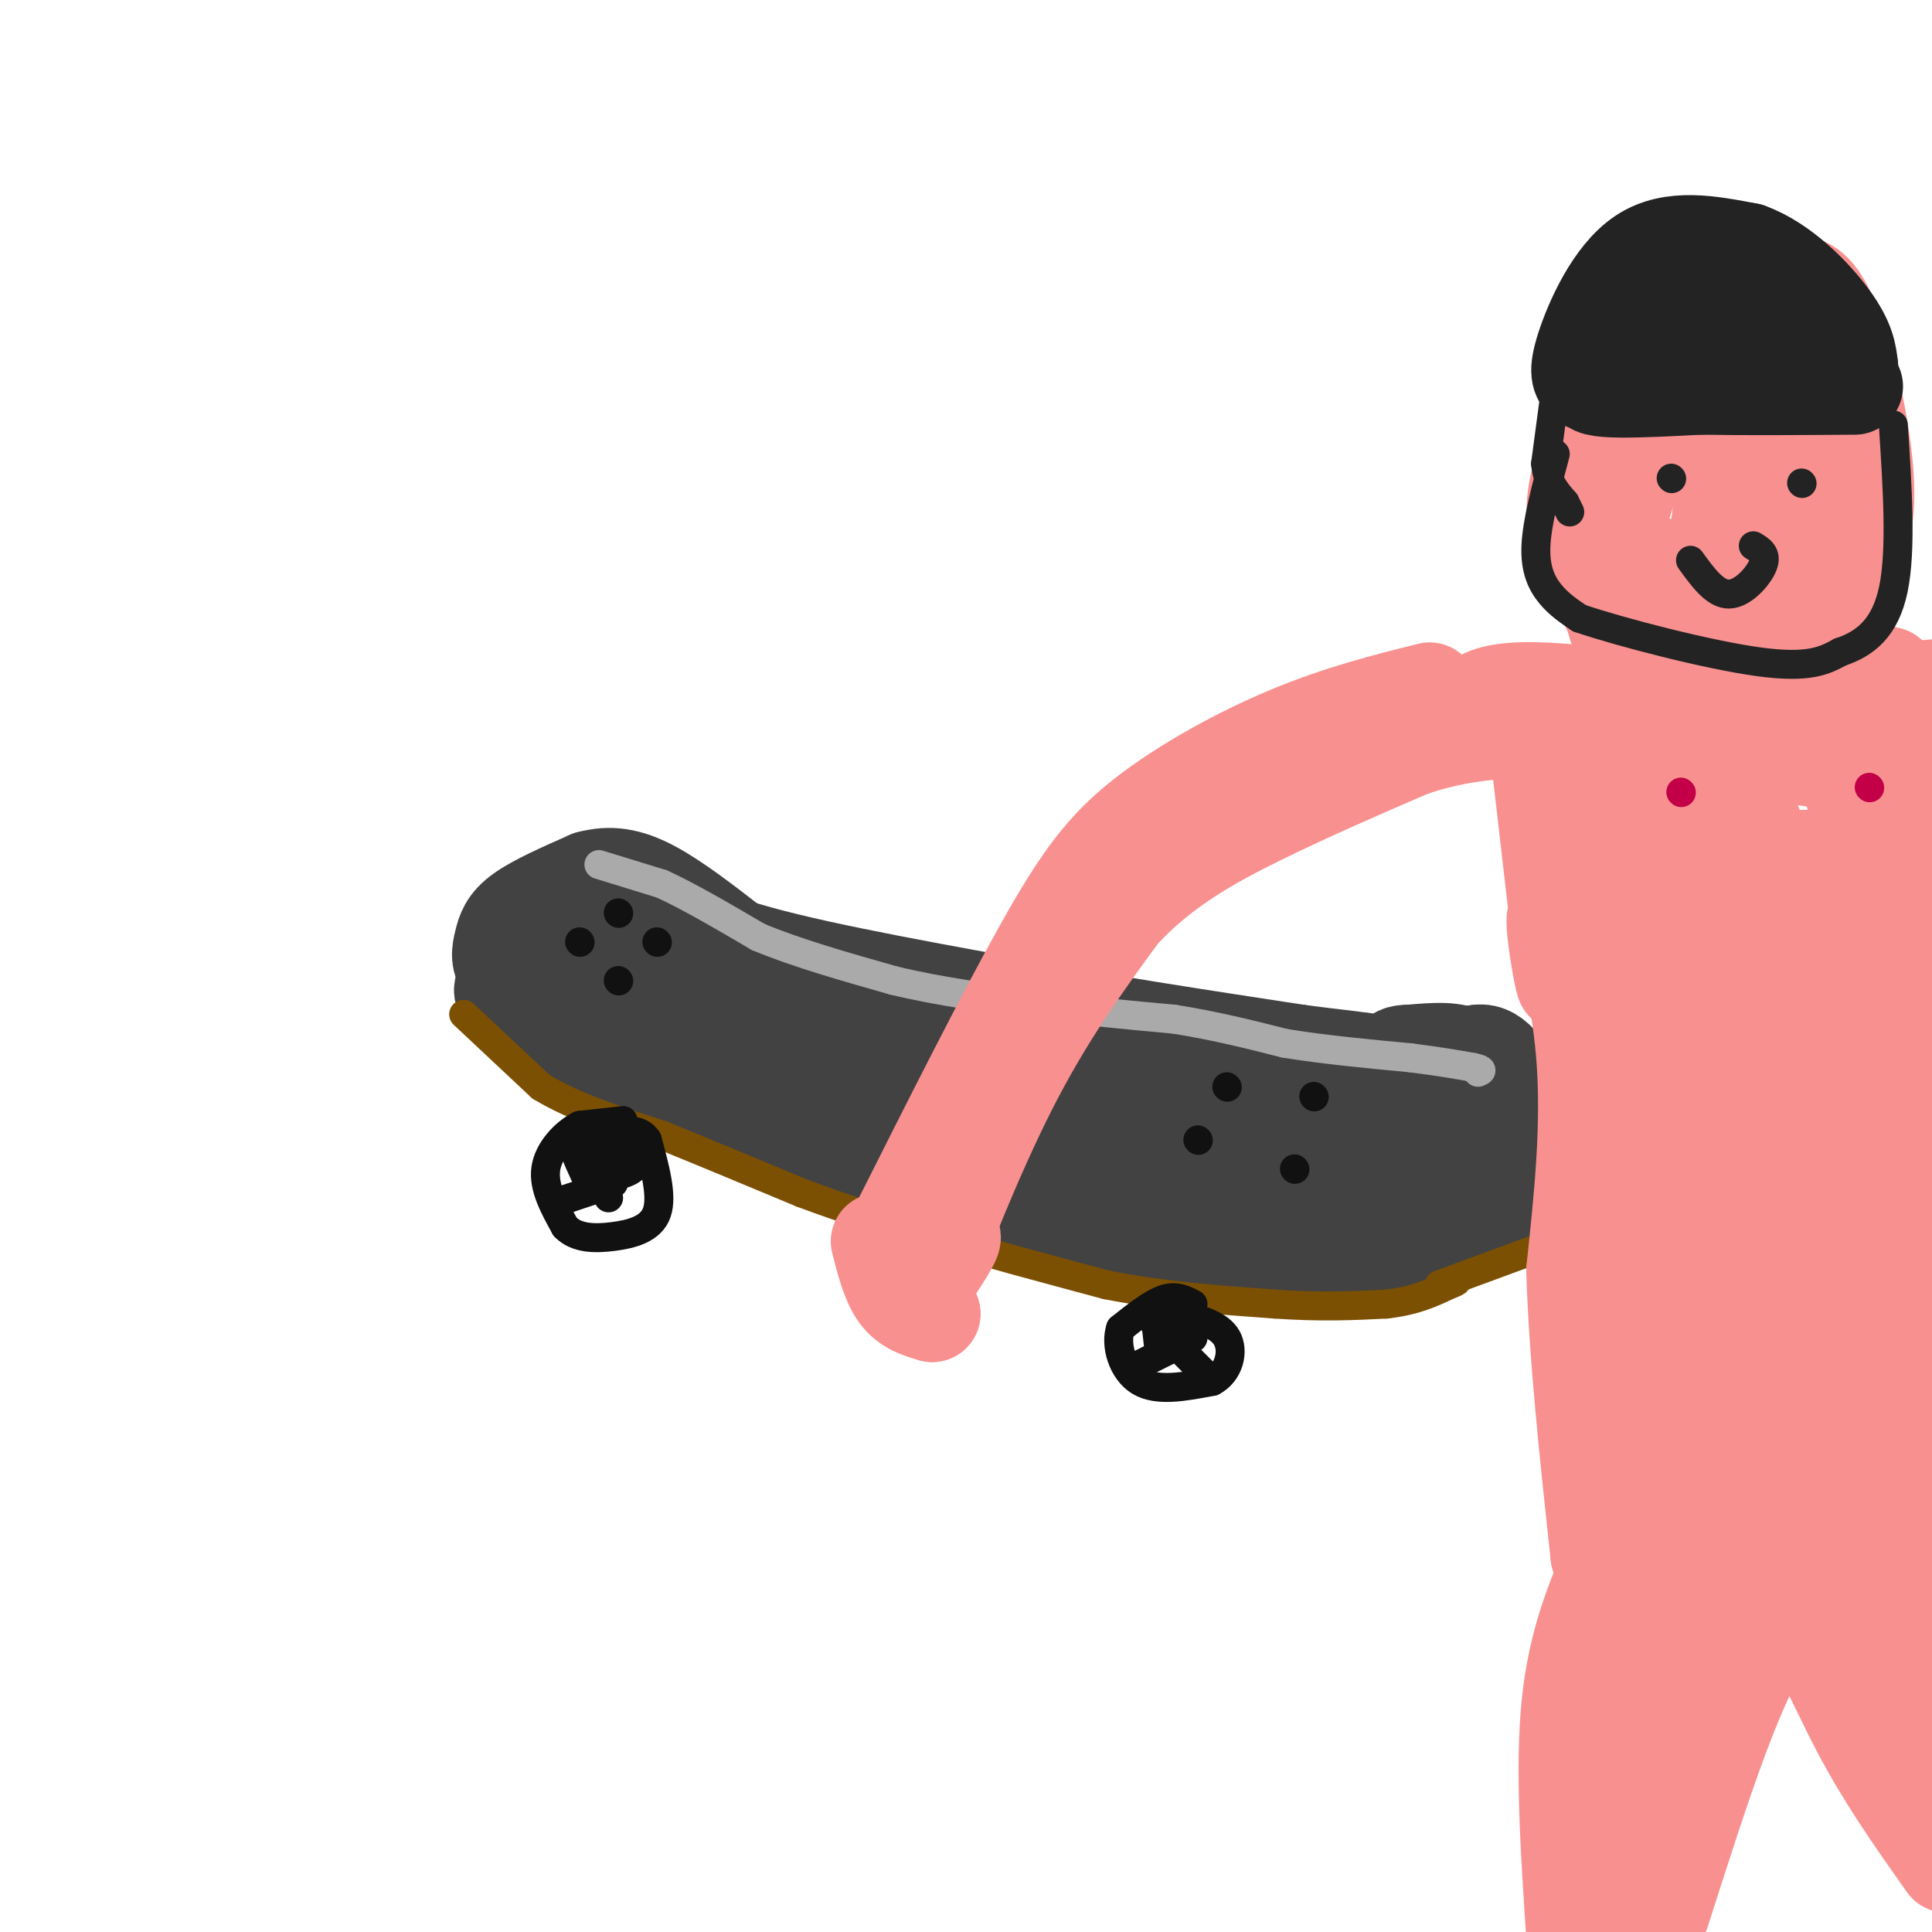 <svg viewBox='0 0 400 400' version='1.1' xmlns='http://www.w3.org/2000/svg' xmlns:xlink='http://www.w3.org/1999/xlink'><g fill='none' stroke='rgb(66,66,66)' stroke-width='6' stroke-linecap='round' stroke-linejoin='round'><path d='M116,216c-2.833,-0.333 -5.667,-0.667 -8,-3c-2.333,-2.333 -4.167,-6.667 -6,-11'/><path d='M102,202c-1.000,-1.833 -0.500,-0.917 0,0'/></g>
<g fill='none' stroke='rgb(66,66,66)' stroke-width='20' stroke-linecap='round' stroke-linejoin='round'><path d='M128,216c-4.500,-1.000 -9.000,-2.000 -12,-4c-3.000,-2.000 -4.500,-5.000 -6,-8'/><path d='M110,204c-0.889,-2.400 -0.111,-4.400 2,-6c2.111,-1.600 5.556,-2.800 9,-4'/><path d='M121,194c2.467,-1.956 4.133,-4.844 7,-6c2.867,-1.156 6.933,-0.578 11,0'/><path d='M139,188c2.833,1.500 4.417,5.250 6,9'/><path d='M145,197c-0.578,-0.111 -5.022,-4.889 -10,-7c-4.978,-2.111 -10.489,-1.556 -16,-1'/><path d='M119,189c-4.533,0.333 -7.867,1.667 -8,5c-0.133,3.333 2.933,8.667 6,14'/><path d='M117,208c3.156,3.822 8.044,6.378 8,6c-0.044,-0.378 -5.022,-3.689 -10,-7'/><path d='M115,207c-3.732,-2.152 -8.062,-4.030 -10,-6c-1.938,-1.970 -1.483,-4.030 -1,-6c0.483,-1.970 0.995,-3.848 4,-6c3.005,-2.152 8.502,-4.576 14,-7'/><path d='M122,182c4.311,-1.178 8.089,-0.622 13,2c4.911,2.622 10.956,7.311 17,12'/><path d='M152,196c12.167,4.000 34.083,8.000 56,12'/><path d='M208,208c19.500,3.667 40.250,6.833 61,10'/><path d='M269,218c14.778,1.956 21.222,1.844 25,6c3.778,4.156 4.889,12.578 6,21'/><path d='M300,245c0.763,4.499 -0.329,5.247 -2,7c-1.671,1.753 -3.922,4.511 -9,6c-5.078,1.489 -12.982,1.709 -22,2c-9.018,0.291 -19.148,0.655 -30,-1c-10.852,-1.655 -22.426,-5.327 -34,-9'/><path d='M203,250c-17.667,-5.833 -44.833,-15.917 -72,-26'/><path d='M131,224c-16.167,-7.000 -20.583,-11.500 -25,-16'/><path d='M106,208c-3.893,-3.476 -1.125,-4.167 0,-6c1.125,-1.833 0.607,-4.810 5,-4c4.393,0.810 13.696,5.405 23,10'/><path d='M134,208c19.222,7.022 55.778,19.578 78,26c22.222,6.422 30.111,6.711 38,7'/><path d='M250,241c13.511,1.044 28.289,0.156 31,-2c2.711,-2.156 -6.644,-5.578 -16,-9'/><path d='M265,230c-13.405,-4.274 -38.917,-10.458 -60,-14c-21.083,-3.542 -37.738,-4.440 -42,-4c-4.262,0.440 3.869,2.220 12,4'/><path d='M175,216c9.333,1.689 26.667,3.911 45,9c18.333,5.089 37.667,13.044 57,21'/><path d='M277,246c11.622,3.133 12.178,0.467 13,-3c0.822,-3.467 1.911,-7.733 3,-12'/><path d='M293,231c2.667,-4.167 7.833,-8.583 13,-13'/><path d='M306,218c3.756,-0.556 6.644,4.556 8,9c1.356,4.444 1.178,8.222 1,12'/><path d='M315,239c-0.422,4.311 -1.978,9.089 -5,12c-3.022,2.911 -7.511,3.956 -12,5'/><path d='M298,256c-5.956,1.533 -14.844,2.867 -15,1c-0.156,-1.867 8.422,-6.933 17,-12'/><path d='M300,245c4.333,-4.978 6.667,-11.422 7,-16c0.333,-4.578 -1.333,-7.289 -3,-10'/><path d='M304,219c-2.500,-1.833 -7.250,-1.417 -12,-1'/><path d='M292,218c-2.500,0.000 -2.750,0.500 -3,1'/></g>
<g fill='none' stroke='rgb(124,80,2)' stroke-width='6' stroke-linecap='round' stroke-linejoin='round'><path d='M96,210c0.000,0.000 16.000,15.000 16,15'/><path d='M112,225c6.833,4.167 15.917,7.083 25,10'/><path d='M137,235c9.000,3.667 19.000,7.833 29,12'/><path d='M166,247c9.333,3.500 18.167,6.250 27,9'/><path d='M193,256c10.500,3.167 23.250,6.583 36,10'/><path d='M229,266c11.833,2.333 23.417,3.167 35,4'/><path d='M264,270c9.667,0.667 16.333,0.333 23,0'/><path d='M287,270c6.000,-0.667 9.500,-2.333 13,-4'/><path d='M300,266c2.333,-0.833 1.667,-0.917 1,-1'/><path d='M298,266c0.000,0.000 19.000,-7.000 19,-7'/></g>
<g fill='none' stroke='rgb(17,17,17)' stroke-width='6' stroke-linecap='round' stroke-linejoin='round'><path d='M239,271c0.000,0.000 1.000,9.000 1,9'/><path d='M247,270c-1.750,-0.917 -3.500,-1.833 -6,-1c-2.500,0.833 -5.750,3.417 -9,6'/><path d='M232,275c-1.178,3.378 0.378,8.822 4,11c3.622,2.178 9.311,1.089 15,0'/><path d='M251,286c3.444,-1.778 4.556,-6.222 3,-9c-1.556,-2.778 -5.778,-3.889 -10,-5'/><path d='M244,272c-1.667,-0.833 -0.833,-0.417 0,0'/><path d='M239,274c0.000,0.000 11.000,11.000 11,11'/><path d='M235,283c0.000,0.000 12.000,-6.000 12,-6'/><path d='M127,233c-3.500,0.167 -7.000,0.333 -8,2c-1.000,1.667 0.500,4.833 2,8'/><path d='M121,243c2.667,1.289 8.333,0.511 10,-1c1.667,-1.511 -0.667,-3.756 -3,-6'/><path d='M128,236c-0.500,-1.000 -0.250,-0.500 0,0'/><path d='M123,236c0.000,0.000 4.000,4.000 4,4'/><path d='M121,241c0.000,0.000 6.000,-2.000 6,-2'/><path d='M268,242c0.000,0.000 0.100,0.100 0.1,0.1'/><path d='M272,227c0.000,0.000 0.100,0.100 0.1,0.1'/><path d='M254,225c0.000,0.000 0.100,0.100 0.1,0.1'/><path d='M248,236c0.000,0.000 0.100,0.100 0.1,0.1'/><path d='M128,203c0.000,0.000 0.100,0.100 0.1,0.1'/><path d='M136,195c0.000,0.000 0.100,0.100 0.1,0.1'/><path d='M128,189c0.000,0.000 0.100,0.100 0.1,0.1'/><path d='M120,195c0.000,0.000 0.100,0.100 0.1,0.1'/><path d='M129,232c0.000,0.000 -9.000,1.000 -9,1'/><path d='M120,233c-3.133,1.622 -6.467,5.178 -7,9c-0.533,3.822 1.733,7.911 4,12'/><path d='M117,254c2.321,2.429 6.125,2.500 10,2c3.875,-0.500 7.821,-1.571 9,-5c1.179,-3.429 -0.411,-9.214 -2,-15'/><path d='M134,236c-1.667,-2.667 -4.833,-1.833 -8,-1'/><path d='M242,274c0.000,0.000 -2.000,0.000 -2,0'/><path d='M122,239c0.000,0.000 4.000,9.000 4,9'/><path d='M115,249c0.000,0.000 12.000,-4.000 12,-4'/></g>
<g fill='none' stroke='rgb(170,170,170)' stroke-width='6' stroke-linecap='round' stroke-linejoin='round'><path d='M124,179c0.000,0.000 13.000,4.000 13,4'/><path d='M137,183c5.500,2.500 12.750,6.750 20,11'/><path d='M157,194c8.000,3.333 18.000,6.167 28,9'/><path d='M185,203c9.667,2.333 19.833,3.667 30,5'/><path d='M215,208c9.667,1.333 18.833,2.167 28,3'/><path d='M243,211c8.500,1.333 15.750,3.167 23,5'/><path d='M266,216c8.167,1.333 17.083,2.167 26,3'/><path d='M292,219c6.500,0.833 9.750,1.417 13,2'/><path d='M305,221c2.333,0.500 1.667,0.750 1,1'/></g>
<g fill='none' stroke='rgb(249,144,144)' stroke-width='20' stroke-linecap='round' stroke-linejoin='round'><path d='M186,254c11.024,-21.911 22.048,-43.821 30,-58c7.952,-14.179 12.833,-20.625 21,-27c8.167,-6.375 19.619,-12.679 30,-17c10.381,-4.321 19.690,-6.661 29,-9'/><path d='M182,257c1.083,4.250 2.167,8.500 4,11c1.833,2.500 4.417,3.250 7,4'/><path d='M193,272c-0.071,-0.321 -3.750,-3.125 -3,-7c0.750,-3.875 5.929,-8.821 7,-9c1.071,-0.179 -1.964,4.411 -5,9'/><path d='M192,265c1.978,-5.889 9.422,-25.111 17,-40c7.578,-14.889 15.289,-25.444 23,-36'/><path d='M232,189c8.644,-9.422 18.756,-14.978 29,-20c10.244,-5.022 20.622,-9.511 31,-14'/><path d='M292,155c8.833,-3.000 15.417,-3.500 22,-4'/><path d='M303,151c0.750,-3.750 1.500,-7.500 11,-8c9.500,-0.500 27.750,2.250 46,5'/><path d='M297,149c16.083,-0.833 32.167,-1.667 38,-2c5.833,-0.333 1.417,-0.167 -3,0'/><path d='M318,151c0.000,0.000 6.000,52.000 6,52'/><path d='M324,203c0.095,3.976 -2.667,-12.083 -2,-13c0.667,-0.917 4.762,13.310 6,28c1.238,14.690 -0.381,29.845 -2,45'/><path d='M326,263c0.500,17.333 2.750,38.167 5,59'/><path d='M331,322c11.000,10.000 36.000,5.500 61,1'/><path d='M392,323c11.833,0.000 10.917,-0.500 10,-1'/><path d='M319,149c0.000,0.000 86.000,-7.000 86,-7'/><path d='M330,163c3.667,26.833 7.333,53.667 9,80c1.667,26.333 1.333,52.167 1,78'/><path d='M340,321c11.622,12.267 40.178,3.933 53,-3c12.822,-6.933 9.911,-12.467 7,-18'/><path d='M398,264c-2.327,-50.101 -4.655,-100.202 -6,-117c-1.345,-16.798 -1.708,-0.292 -3,7c-1.292,7.292 -3.512,5.369 -9,4c-5.488,-1.369 -14.244,-2.185 -23,-3'/><path d='M357,155c-4.991,2.802 -5.969,11.306 -7,17c-1.031,5.694 -2.115,8.576 -3,36c-0.885,27.424 -1.571,79.390 -1,101c0.571,21.610 2.401,12.865 4,10c1.599,-2.865 2.969,0.152 3,2c0.031,1.848 -1.277,2.528 6,-4c7.277,-6.528 23.138,-20.264 39,-34'/><path d='M398,283c7.333,-7.167 6.167,-8.083 5,-9'/><path d='M394,285c-2.237,9.554 -4.473,19.109 -4,21c0.473,1.891 3.656,-3.880 5,-14c1.344,-10.120 0.849,-24.589 -1,-30c-1.849,-5.411 -5.051,-1.765 -10,8c-4.949,9.765 -11.646,25.648 -13,27c-1.354,1.352 2.636,-11.828 4,-39c1.364,-27.172 0.104,-68.335 -1,-78c-1.104,-9.665 -2.052,12.167 -3,34'/><path d='M371,214c-1.078,22.160 -2.272,60.559 -3,59c-0.728,-1.559 -0.989,-43.078 -2,-70c-1.011,-26.922 -2.772,-39.248 -5,-30c-2.228,9.248 -4.922,40.071 -5,64c-0.078,23.929 2.461,40.965 5,58'/><path d='M361,295c1.667,8.941 3.335,2.292 6,-4c2.665,-6.292 6.327,-12.227 10,-23c3.673,-10.773 7.356,-26.382 9,-45c1.644,-18.618 1.250,-40.243 -1,-53c-2.250,-12.757 -6.357,-16.645 -10,-18c-3.643,-1.355 -6.821,-0.178 -10,1'/><path d='M365,153c-6.383,1.603 -17.340,5.110 -21,7c-3.660,1.890 -0.024,2.163 3,-1c3.024,-3.163 5.435,-9.761 7,18c1.565,27.761 2.282,89.880 3,152'/><path d='M357,329c0.500,25.333 0.250,12.667 0,0'/><path d='M334,322c-3.833,8.917 -7.667,17.833 -9,31c-1.333,13.167 -0.167,30.583 1,48'/><path d='M339,395c3.253,-6.546 6.507,-13.091 9,-31c2.493,-17.909 4.226,-47.180 4,-42c-0.226,5.180 -2.411,44.811 -4,50c-1.589,5.189 -2.582,-24.065 -3,-37c-0.418,-12.935 -0.262,-9.553 -1,5c-0.738,14.553 -2.369,40.276 -4,66'/><path d='M344,396c8.244,-25.822 16.489,-51.644 23,-58c6.511,-6.356 11.289,6.756 17,18c5.711,11.244 12.356,20.622 19,30'/><path d='M399,366c-7.002,-18.088 -14.003,-36.175 -13,-35c1.003,1.175 10.011,21.614 13,24c2.989,2.386 -0.041,-13.281 -1,-18c-0.959,-4.719 0.155,1.509 0,3c-0.155,1.491 -1.577,-1.754 -3,-5'/><path d='M395,335c-2.600,-5.222 -7.600,-15.778 -11,-21c-3.400,-5.222 -5.200,-5.111 -7,-5'/><path d='M369,145c5.687,-7.976 11.374,-15.953 14,-22c2.626,-6.047 2.190,-10.165 1,-15c-1.190,-4.835 -3.133,-10.387 -6,-15c-2.867,-4.613 -6.658,-8.289 -11,-10c-4.342,-1.711 -9.236,-1.459 -16,3c-6.764,4.459 -15.398,13.123 -19,20c-3.602,6.877 -2.172,11.965 0,17c2.172,5.035 5.086,10.018 8,15'/><path d='M340,138c2.080,3.246 3.282,3.860 8,2c4.718,-1.860 12.954,-6.193 18,-9c5.046,-2.807 6.904,-4.089 9,-11c2.096,-6.911 4.431,-19.451 3,-28c-1.431,-8.549 -6.630,-13.107 -10,-15c-3.370,-1.893 -4.913,-1.122 -7,-1c-2.087,0.122 -4.718,-0.406 -9,3c-4.282,3.406 -10.214,10.744 -14,20c-3.786,9.256 -5.427,20.429 -4,28c1.427,7.571 5.923,11.538 11,13c5.077,1.462 10.736,0.418 15,-1c4.264,-1.418 7.132,-3.209 10,-5'/><path d='M370,134c3.912,-3.645 8.693,-10.258 12,-16c3.307,-5.742 5.142,-10.613 4,-22c-1.142,-11.387 -5.260,-29.290 -10,-35c-4.740,-5.710 -10.103,0.774 -15,5c-4.897,4.226 -9.327,6.195 -15,13c-5.673,6.805 -12.588,18.444 -15,25c-2.412,6.556 -0.322,8.027 2,10c2.322,1.973 4.876,4.449 8,5c3.124,0.551 6.817,-0.821 10,-2c3.183,-1.179 5.857,-2.164 9,-8c3.143,-5.836 6.755,-16.525 8,-25c1.245,-8.475 0.122,-14.738 -1,-21'/><path d='M367,63c-0.382,-4.699 -0.836,-5.948 -4,-5c-3.164,0.948 -9.039,4.093 -15,10c-5.961,5.907 -12.010,14.577 -15,20c-2.990,5.423 -2.922,7.598 -3,12c-0.078,4.402 -0.303,11.032 1,16c1.303,4.968 4.132,8.276 7,10c2.868,1.724 5.774,1.864 8,3c2.226,1.136 3.773,3.269 6,-3c2.227,-6.269 5.133,-20.939 5,-30c-0.133,-9.061 -3.304,-12.511 -7,-15c-3.696,-2.489 -7.918,-4.016 -12,-1c-4.082,3.016 -8.023,10.576 -10,16c-1.977,5.424 -1.988,8.712 -2,12'/><path d='M326,108c0.800,3.867 3.800,7.533 7,9c3.200,1.467 6.600,0.733 10,0'/></g>
<g fill='none' stroke='rgb(35,35,35)' stroke-width='20' stroke-linecap='round' stroke-linejoin='round'><path d='M328,79c-0.844,-0.867 -1.689,-1.733 0,-7c1.689,-5.267 5.911,-14.933 12,-19c6.089,-4.067 14.044,-2.533 22,-1'/><path d='M362,52c7.022,2.511 13.578,9.289 17,14c3.422,4.711 3.711,7.356 4,10'/><path d='M383,76c-0.560,0.357 -3.958,-3.750 -8,-4c-4.042,-0.250 -8.726,3.357 -15,5c-6.274,1.643 -14.137,1.321 -22,1'/><path d='M338,78c-0.238,-3.167 10.167,-11.583 17,-14c6.833,-2.417 10.095,1.167 10,3c-0.095,1.833 -3.548,1.917 -7,2'/><path d='M358,69c-8.289,2.489 -25.511,7.711 -28,10c-2.489,2.289 9.756,1.644 22,1'/><path d='M352,80c9.000,0.167 20.500,0.083 32,0'/></g>
<g fill='none' stroke='rgb(35,35,35)' stroke-width='6' stroke-linecap='round' stroke-linejoin='round'><path d='M322,81c0.000,0.000 -2.000,15.000 -2,15'/><path d='M320,96c0.333,3.833 2.167,5.917 4,8'/><path d='M324,104c0.833,1.667 0.917,1.833 1,2'/><path d='M322,94c-1.889,7.022 -3.778,14.044 -4,19c-0.222,4.956 1.222,7.844 3,10c1.778,2.156 3.889,3.578 6,5'/><path d='M327,128c8.400,2.867 26.400,7.533 37,9c10.600,1.467 13.800,-0.267 17,-2'/><path d='M381,135c5.089,-1.689 9.311,-4.911 11,-13c1.689,-8.089 0.844,-21.044 0,-34'/><path d='M373,100c0.000,0.000 0.100,0.100 0.1,0.1'/><path d='M346,99c0.000,0.000 0.100,0.100 0.1,0.1'/><path d='M350,116c2.556,3.533 5.111,7.067 8,7c2.889,-0.067 6.111,-3.733 7,-6c0.889,-2.267 -0.556,-3.133 -2,-4'/></g>
<g fill='none' stroke='rgb(195,0,71)' stroke-width='6' stroke-linecap='round' stroke-linejoin='round'><path d='M348,164c0.000,0.000 0.100,0.100 0.1,0.1'/><path d='M387,163c0.000,0.000 0.100,0.100 0.1,0.1'/></g>
</svg>